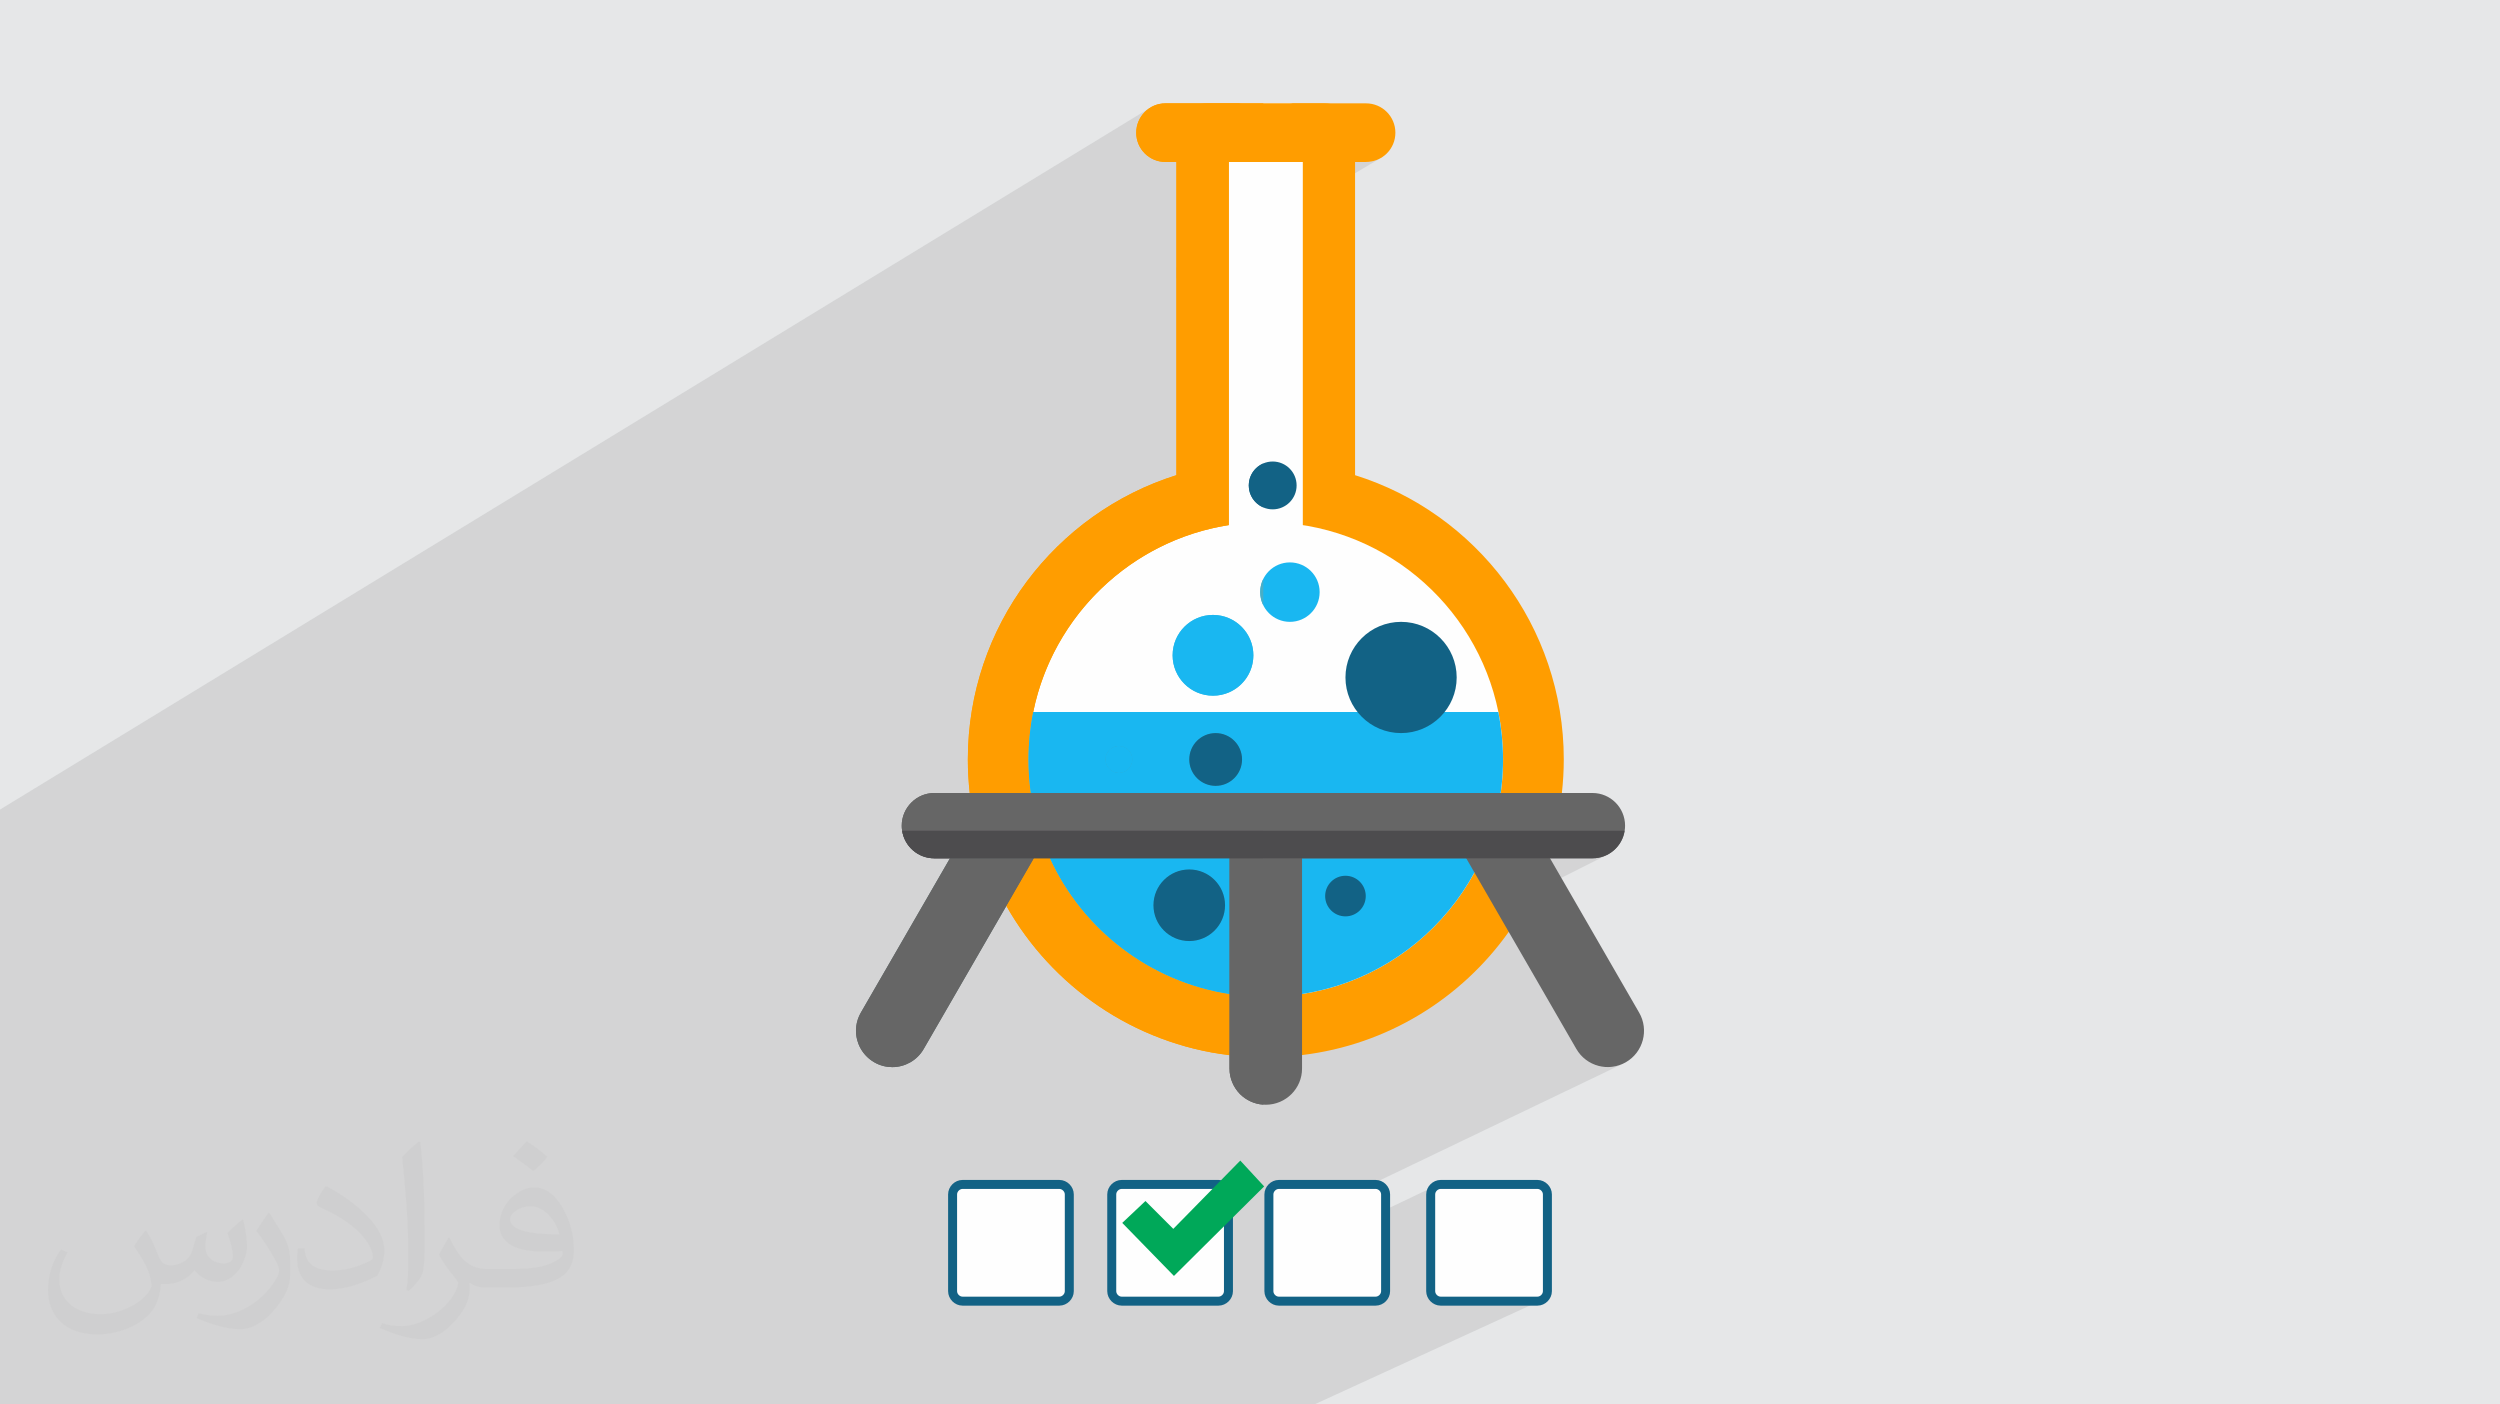 <?xml version="1.0" encoding="UTF-8"?>
<!DOCTYPE svg PUBLIC "-//W3C//DTD SVG 1.1//EN" "http://www.w3.org/Graphics/SVG/1.1/DTD/svg11.dtd">
<!-- Creator: CorelDRAW -->
<svg xmlns="http://www.w3.org/2000/svg" xml:space="preserve" width="94.192mm" height="52.917mm" version="1.1" style="shape-rendering:geometricPrecision; text-rendering:geometricPrecision; image-rendering:optimizeQuality; fill-rule:evenodd; clip-rule:evenodd"
viewBox="0 0 9419.16 5291.66"
 xmlns:xlink="http://www.w3.org/1999/xlink"
 xmlns:xodm="http://www.corel.com/coreldraw/odm/2003">
 <defs>
  <style type="text/css">
   <![CDATA[
    .str0 {stroke:#126285;stroke-width:33.86;stroke-miterlimit:22.926}
    .fil4 {fill:#00A859}
    .fil0 {fill:#E6E7E8}
    .fil3 {fill:#FEFEFE}
    .fil10 {fill:#55C0D9;fill-rule:nonzero}
    .fil12 {fill:#5D6C6D;fill-rule:nonzero}
    .fil14 {fill:#4AAEC5;fill-rule:nonzero}
    .fil8 {fill:#42A0B7;fill-rule:nonzero}
    .fil9 {fill:#126285;fill-rule:nonzero}
    .fil7 {fill:#19B7F1;fill-rule:nonzero}
    .fil13 {fill:#4D4C4E;fill-rule:nonzero}
    .fil11 {fill:#666666;fill-rule:nonzero}
    .fil6 {fill:#FEFEFE;fill-rule:nonzero}
    .fil5 {fill:#FF9D00;fill-rule:nonzero}
    .fil2 {fill:#373435;fill-opacity:0.031}
    .fil1 {fill:#373435;fill-opacity:0.102}
   ]]>
  </style>
 </defs>
 <g id="Layer_x0020_1">
  <polygon class="fil0" points="-0,0 9419.16,0 9419.16,5291.66 -0,5291.66 "/>
  <polygon class="fil1" points="3725.99,5291.66 3679.2,5291.66 3438.56,5291.66 3415.09,5291.66 3302.55,5291.66 3193.6,5291.66 3185.83,5291.66 3169.15,5291.66 3145.23,5291.66 3099.58,5291.66 2885.26,5291.66 2829.74,5291.66 2794.39,5291.66 2718.54,5291.66 2581.11,5291.66 2536.67,5291.66 2512.2,5291.66 2482.5,5291.66 2474.33,5291.66 2473.15,5291.66 2391.96,5291.66 2317.1,5291.66 2258.73,5291.66 2120.01,5291.66 2099.48,5291.66 2009.82,5291.66 2006.89,5291.66 1966.54,5291.66 1933.7,5291.66 1907.89,5291.66 1766.3,5291.66 944.2,5291.66 913.29,5291.66 817.16,5291.66 805.09,5291.66 804.99,5291.66 800.88,5291.66 798.96,5291.66 798.38,5291.66 793.4,5291.66 792.79,5291.66 792.6,5291.66 788.43,5291.66 786.57,5291.66 786.16,5291.66 780.31,5291.66 780.04,5291.66 767.66,5291.66 767.3,5291.66 763,5291.66 761.29,5291.66 761.12,5291.66 754.89,5291.66 754.39,5291.66 742.77,5291.66 741.97,5291.66 741.4,5291.66 710.74,5291.66 709.37,5291.66 708.41,5291.66 690.64,5291.66 689.69,5291.66 688.7,5291.66 677.22,5291.66 676.57,5291.66 675.47,5291.66 671.08,5291.66 670.02,5291.66 666.68,5291.66 663.47,5291.66 662.28,5291.66 657.9,5291.66 656.96,5291.66 653.52,5291.66 652.67,5291.66 649.19,5291.66 649.15,5291.66 644.78,5291.66 643.94,5291.66 640.43,5291.66 637.46,5291.66 636.08,5291.66 631.75,5291.66 630.99,5291.66 627.42,5291.66 623.12,5291.66 618.81,5291.66 618.19,5291.66 618.06,5291.66 612.3,5291.66 611.83,5291.66 610.27,5291.66 606.03,5291.66 605.52,5291.66 601.81,5291.66 599.22,5291.66 597.59,5291.66 593.39,5291.66 592.98,5291.66 589.22,5291.66 588.82,5291.66 585.08,5291.66 580.94,5291.66 580.62,5291.66 576.83,5291.66 574.53,5291.66 572.74,5291.66 568.69,5291.66 568.48,5291.66 563.02,5291.66 562.02,5291.66 556.67,5291.66 556.56,5291.66 550.69,5291.66 548.8,5291.66 544.9,5291.66 544.89,5291.66 539.25,5291.66 539.16,5291.66 533.67,5291.66 533.49,5291.66 528.16,5291.66 527.9,5291.66 517.37,5291.66 516.93,5291.66 454.75,5291.66 454.55,5291.66 450.72,5291.66 450.59,5291.66 446.74,5291.66 443.03,5291.66 251.06,5291.66 -0,5291.66 -0,5164.18 -0,5135.77 -0,4983.68 -0,4980.71 -0,4965.87 -0,4905.51 -0,4900.29 -0,4864.75 -0,4308.09 -0,4282.96 -0,3663.06 -0,3647.8 -0,3626.99 -0,3280.73 -0,3259.07 -0,3104.51 -0,3053.38 -0,3050.18 4329.51,408.22 4321.05,414.61 4313.28,421.78 4306.09,429.7 4299.7,438.27 4294.15,447.43 4289.5,457.12 4285.79,467.29 4283.08,477.87 4281.42,488.8 4280.85,500.04 4281.42,511.34 4283.09,522.31 4285.8,532.89 4289.5,543.03 4294.13,552.67 4299.65,561.76 4305.99,570.24 4313.1,578.06 4320.92,585.17 4329.41,591.5 4338.5,597.01 4348.14,601.64 4358.27,605.34 4368.85,608.05 4379.81,609.71 4391.1,610.28 4432.33,610.28 4432.33,1008.01 5105.45,610.28 5146.73,610.28 5158.09,609.71 5169.11,608.05 5179.74,605.34 5189.91,601.64 5199.59,597.01 4432.33,1049.44 4432.33,1790.33 4023.08,2022.8 4015.25,2029.63 3983.46,2059.58 3952.86,2090.73 3923.49,2123.05 3895.37,2156.5 3868.55,2191.04 3843.07,2226.64 3818.95,2263.25 3796.25,2300.84 3775,2339.37 3755.23,2378.8 3736.98,2419.1 3720.29,2460.23 3705.2,2502.15 3691.74,2544.82 3679.96,2588.2 3669.89,2632.27 3661.56,2676.98 3655.02,2722.29 3650.3,2768.16 3647.44,2814.57 3646.48,2861.46 3646.51,2869.43 3646.6,2877.4 3646.74,2885.37 3646.95,2893.33 3647.2,2901.28 3647.52,2909.22 3647.89,2917.15 3648.31,2925.07 3648.79,2932.98 3649.33,2940.86 3649.91,2948.73 3650.55,2956.57 3651.23,2964.4 3651.97,2972.19 3652.76,2979.97 3653.6,2987.71 3398.52,3126.85 3398.62,3127.51 3399.06,3129.87 3401.2,3140.74 3404.29,3151.25 3408.27,3161.33 3413.09,3170.96 3418.72,3180.08 3425.1,3188.64 3432.19,3196.61 3439.94,3203.93 3448.31,3210.56 3457.24,3216.46 3466.7,3221.57 3476.64,3225.86 3487.01,3229.27 3497.76,3231.77 3508.85,3233.3 3520.23,3233.82 3579.13,3233.82 3336.08,3654.76 3791.61,3413.06 3808.06,3441.23 3825.3,3468.88 3843.32,3495.97 3862.09,3522.51 3881.6,3548.47 3901.84,3573.84 3922.79,3598.6 3944.43,3622.74 3966.75,3646.24 3989.74,3669.09 4013.38,3691.27 4037.65,3712.77 4062.54,3733.57 4088.02,3753.65 4114.1,3773.01 4140.75,3791.62 4167.95,3809.47 4195.7,3826.54 4223.97,3842.82 4252.75,3858.3 4282.02,3872.95 4311.77,3886.77 4341.99,3899.73 4372.65,3911.83 4403.74,3923.04 4435.26,3933.36 4447.87,3937.08 5840.06,3233.82 5999.91,3233.82 6011.29,3233.3 6022.38,3231.77 6033.13,3229.27 6043.49,3225.86 6053.43,3221.57 4571.23,3966.35 4598.52,3970.92 4632.21,3975.52 4632.21,4025.62 4632.76,4036.41 5684.41,3511.06 5939,3951.98 5946.59,3963.74 5955.16,3974.47 5964.62,3984.14 5974.88,3992.73 5985.84,4000.21 5997.41,4006.55 6009.48,4011.74 6021.98,4015.74 6034.8,4018.53 6047.86,4020.08 6061.05,4020.38 6074.28,4019.39 6087.46,4017.09 6100.5,4013.46 6113.3,4008.46 4780.79,4647.73 4780.79,4766.97 5413.56,4465.58 5407.21,4469.13 5401.62,4473.78 5396.96,4479.37 5393.42,4485.73 5391.16,4492.67 5390.37,4500.02 5390.37,4864.79 5391.16,4872.14 5393.42,4879.09 5396.96,4885.44 5401.62,4891.04 5407.21,4895.69 5413.56,4899.23 5420.5,4901.49 5427.83,4902.28 5792.64,4902.28 5799.99,4901.49 5806.93,4899.23 4951.73,5291.66 4944.26,5291.66 4588.14,5291.66 4472.92,5291.66 4356.77,5291.66 4349.19,5291.66 3993.06,5291.66 3879.22,5291.66 3778.86,5291.66 3771.17,5291.66 "/>
  <path class="fil2" d="M550.85 4636.82c17.98,27.25 29.64,53.44 41.02,82.55 8.46,16.94 12.95,48.16 52.65,48.16 11.63,0 28.32,-3.43 43.13,-11.63 16.66,-8.74 29.36,-21.97 35.99,-42.06l15.87 -53.44 38.63 -19.05 2.64 2.64c-5.28,20.12 -6.6,39.42 -6.6,54.51 0,44.7 38.63,61.65 69.32,61.65 17.98,0 34.14,-8.74 34.14,-25.15 0,-21.16 -8.99,-57.15 -20.65,-89.43 17.98,-17.98 35.99,-35.99 56.62,-50.55l3.17 1.6c8.99,38.1 14.02,75.67 14.02,100.81 0,24.61 -10.85,51.87 -19.84,69.6 -18.52,34.92 -51.33,62.71 -91.01,62.71 -30.15,0 -63.75,-15.09 -86.79,-43.13l-1.32 0c-21.69,27 -55.3,51.33 -109.02,51.33l-16.66 0c-2.64,35.46 -10.31,60.58 -21.97,83.08 -32,62.43 -127,106.63 -216.43,106.63 -124.36,0 -186.79,-71.7 -186.79,-167.21 0,-59 19.3,-113.77 48.95,-152.65l24.33 10.06c-18.52,35.46 -30.96,68.78 -30.96,101.6 0,89.43 72.77,132.03 156.64,132.03 77.8,0 174.09,-49.48 191.57,-106.88 -6.6,-62.71 -30.15,-92.07 -66.14,-149.22 10.85,-19.05 24.87,-38.1 42.34,-58.47l3.17 0 0 0 0 0 -0.02 -0.09zm1434.31 -336.55c26.19,16.41 51.87,35.71 76.99,57.94 -14.02,19.84 -31.5,37.85 -53.19,53.72 -25.15,-20.37 -50.27,-37.85 -75.95,-56.36 17.45,-19.58 34.67,-38.35 52.12,-55.3l0 0 0 0 0 0 0 0 0 0 0.03 0zm13.49 244.48c-42.34,0 -76.99,27.79 -76.99,48.41 0,44.2 84.66,57.94 186,57.4 -12.7,-51.87 -57.15,-105.84 -109.02,-105.84l0.01 0.03zm-95 236.55c55.04,0 103.2,-1.6 139.95,-10.85 41.02,-10.31 75.67,-30.96 75.67,-45.24 0,-3.71 0,-8.2 -1.32,-11.91 -23.01,2.11 -49.48,2.11 -72.49,2.11 -74.6,0 -131.75,-16.94 -154.25,-58.75 -5.56,-11.63 -9.52,-24.61 -9.52,-39.42 0,-40.49 17.45,-79.91 48.16,-107.16 25.65,-22.48 53.97,-36.5 82.8,-36.5 52.12,0 93.65,41.81 122.76,107.7 15.87,35.99 26.72,77.52 26.72,129.92 0,34.92 -9.52,64.29 -31.22,85.98 -40.49,39.17 -115.09,53.97 -229.39,53.97l-51.87 0 0 0 -13.49 0c-28.32,0 -48.69,-5.03 -64.82,-17.45l-2.64 0c0.79,6.6 1.32,12.95 1.32,19.05 0,25.65 -8.46,58.47 -25.65,84.66 -50.8,75.41 -105.84,108.2 -153.47,108.2 -48.16,0 -107.16,-18.52 -160.35,-42.6l9.52 -18.52c17.2,7.14 41.02,11.91 73.81,11.91 85.98,0 198.96,-82.55 212.98,-163.25 -3.17,-6.6 -8.99,-15.34 -17.2,-24.61 -25.15,-29.9 -41.02,-54.76 -55.83,-80.95 12.7,-25.15 24.33,-45.24 35.18,-63.5l4.5 -0.53c36.78,74.88 70.1,117.73 144.45,117.73l11.63 0 0 0 53.97 0 0 0 0 0 0 0 0 0 0 0 0.09 0.01zm-372.54 79.12c6.35,-34.39 6.88,-73.02 6.88,-109.02l0 -53.44c0,-99.75 -12.7,-244.73 -23.01,-339.19 17.98,-19.3 43.13,-42.06 62.97,-57.4l5.82 1.6c13.49,118.8 16.66,256.39 16.66,383.64 0,33.35 -1.32,65.89 -4.5,89.69 -1.85,30.15 -19.3,52.91 -56.62,87.83l-8.2 -3.71zm-383.38 -157.43c1.85,46.84 24.87,83.62 105.31,83.62 50.01,0 92.33,-12.95 139.17,-35.18 8.46,-3.71 12.95,-8.74 12.95,-12.95 0,-29.36 -22.48,-68.25 -60.32,-103.71 -36.78,-33.35 -85.47,-62.71 -130.96,-82.3 -15.62,-6.6 -20.65,-13.49 -20.65,-20.12 0,-13.49 17.98,-41.81 32.82,-62.18l5.03 -0.53c52.12,27.25 110.34,67.74 153.47,112.7 39.17,41.53 63.5,83.62 63.5,129.39 0,33.86 -10.31,65.61 -27,95.25 -57.15,28.83 -118.01,50.8 -178.33,50.8 -73.28,0 -123.29,-34.39 -123.29,-115.09 0,-8.74 0,-22.22 3.17,-39.7l25.15 0 0 0 0 0 0 0 0 0 0 0 -0.02 0zm-132.57 -133.1l45.52 73.56c16.66,27.25 32.28,56.9 32.28,103.71l0 59.79c0,48.41 -30.96,100.28 -80.95,151.61 -39.17,34.67 -73.81,49.48 -105.84,49.48 -47.62,0 -102.13,-14.81 -165.1,-41.81l7.14 -18.52c19.84,5.28 42.85,9.78 71.17,9.78 90.5,-0.53 183.08,-66.67 225.42,-147.37 5.03,-9.27 6.88,-17.98 6.88,-24.08 0,-9.27 -5.03,-19.58 -8.99,-28.83 -23.01,-43.38 -48.69,-83.08 -76.99,-119.86 14.81,-23.29 29.64,-45.77 45.77,-68l3.71 0.53 0 0 0 0 0 0 0 0 0 0 -0.02 0.01z"/>
  <g id="_1936870759264">
   <path class="fil3 str0" d="M5792.63 4462.54l-364.81 0c-19.94,0 -37.46,17.48 -37.46,37.48l0 364.77c0,20 17.52,37.49 37.46,37.49l364.81 0c20,0 37.46,-17.49 37.46,-37.49l0 -364.77c0,-20 -17.49,-37.48 -37.46,-37.48z"/>
   <path class="fil3 str0" d="M5183.04 4462.54l-364.83 0c-20,0 -37.43,17.48 -37.43,37.48l0 364.77c0,20 17.49,37.49 37.43,37.49l364.83 0c20,0 37.43,-17.49 37.43,-37.49l0 -364.77c0,-20 -17.49,-37.48 -37.43,-37.48z"/>
   <path class="fil3 str0" d="M4590.91 4462.54l-364.77 0c-19.94,0 -37.46,17.48 -37.46,37.48l0 364.77c0,20 17.49,37.49 37.46,37.49l364.77 0c20,0 37.49,-17.49 37.49,-37.49l0 -364.77c0,-20 -17.49,-37.48 -37.49,-37.48z"/>
   <path class="fil3 str0" d="M3991.29 4462.54l-364.78 0c-19.97,0 -37.46,17.48 -37.46,37.48l0 364.77c0,20 17.49,37.49 37.46,37.49l364.78 0c19.94,0 37.46,-17.49 37.46,-37.49l0 -364.77c0,-20 -17.47,-37.48 -37.46,-37.48z"/>
   <polygon class="fil4" points="4672.97,4372.61 4762.87,4470.03 4423.05,4807.31 4228.23,4607.45 4315.66,4525.01 4420.55,4629.92 "/>
  </g>
  <path class="fil5" d="M5105.45 505.95l0 2238.99c0,64.45 -52.16,116.52 -116.12,116.52l-440.03 0c-18.53,0 -36.59,-4.19 -51.8,-12.21l-14.64 -8.38c-30.78,-21.01 -50.55,-56.44 -50.55,-95.93l0 -2238.99c0,-64.38 52.21,-116.57 116.99,-116.57l440.03 0c63.96,0 116.12,52.19 116.12,116.57z"/>
  <path class="fil5" d="M5891.8 2861.46c0,42.52 -2.54,85.03 -7.18,126.25 -5.43,48.37 -13.89,95.88 -25.66,142.16 -7.2,30.68 -16.4,61 -26.53,90.88l-4.23 13.07c-34.9,99.7 -83.7,193.11 -143.84,277.28 -178.39,251.1 -457.75,425.72 -778.7,463.99 -44.64,5.97 -90.46,8.87 -136.73,8.87l-9.26 0c-43.38,-0.43 -85.88,-2.9 -127.47,-8.43 -361,-43.76 -669.36,-259.18 -840.6,-562.47 -32.39,-56.8 -59.76,-116.57 -81.61,-179.24 -12.24,-33.71 -22.7,-68.58 -31.16,-103.95 -4.19,-16.4 -7.58,-33.15 -10.91,-50.04 -6.31,-30.25 -10.99,-60.99 -14.33,-92.12 -4.61,-41.22 -7.12,-83.73 -7.12,-126.25 0,-502.69 330.24,-928.04 785.84,-1071.13 61.45,-19.35 124.96,-33.2 190.62,-41.65l6.72 -0.79c42.45,-5.49 86.23,-8.51 130.02,-8.87l9.26 0 16.79 0.36 0.84 0c7.17,0 13.9,0 20.59,0.49l0.44 0c31.99,0.81 63.14,3.32 94.26,7.15l6.71 0.87c67.74,7.95 133.38,22.67 196.89,42.44 455.65,142.65 786.35,568.44 786.35,1071.13z"/>
  <path class="fil6" d="M5663.09 2861.46c0,493.51 -400.09,894.02 -893.98,894.02 -493.46,0 -893.99,-400.51 -893.99,-894.02 0,-61.44 6.29,-121.15 17.65,-178.82 83.31,-408.04 444.28,-715.14 876.34,-715.14 432.47,0 793.46,307.1 876.35,715.14 11.39,57.67 17.63,117.38 17.63,178.82z"/>
  <path class="fil6" d="M4908.56 505.95l0 2238.99c0,64.45 -21.41,116.52 -48.38,116.52l-183.44 0c-14.27,-0.8 -26.9,-16.4 -35.33,-40.8 -4.61,-12.63 -7.97,-27.79 -10.08,-44.61l0 -0.44c-1.26,-10.09 -1.68,-19.72 -1.68,-30.67l0 -2238.99c0,-64.38 21.43,-116.57 48.35,-116.57l182.18 0c26.97,0 48.38,52.19 48.38,116.57z"/>
  <path class="fil5" d="M5257.35 500.05c0,61.06 -49.24,110.23 -110.63,110.23l-755.63 0c-60.99,0 -110.25,-49.17 -110.25,-110.23 0,-30.32 12.25,-58.06 32.44,-78.27 19.75,-20.14 47.51,-32.4 77.81,-32.4l755.63 0c61.39,0 110.63,49.61 110.63,110.67z"/>
  <path class="fil7" d="M5662.91 2861.46c0,493.51 -400.11,894.02 -893.98,894.02 -493.52,0 -894.05,-400.51 -894.05,-894.02 0,-61.44 6.34,-121.15 17.68,-178.82l1752.66 0c11.41,57.67 17.69,117.38 17.69,178.82z"/>
  <path class="fil7" d="M5321.7 3003.61c0,69.69 -56.52,126.19 -126.25,126.19 -69.67,0 -126.2,-56.5 -126.2,-126.19 0,-69.69 56.53,-126.2 126.2,-126.2 69.73,0 126.25,56.51 126.25,126.2z"/>
  <path class="fil8" d="M4679.64 2861.39c0,54.97 -44.56,99.46 -99.51,99.46 -54.88,0 -99.4,-44.49 -99.4,-99.46 0,-54.96 44.52,-99.38 99.4,-99.38 54.95,0 99.51,44.42 99.51,99.38z"/>
  <path class="fil8" d="M4266.71 2861.39c0,28.23 -22.83,51.09 -51.07,51.09 -28.18,0 -51,-22.86 -51,-51.09 0,-28.22 22.82,-51.07 51,-51.07 28.24,0 51.07,22.85 51.07,51.07z"/>
  <path class="fil9" d="M5145.72 3376.1c0,42.27 -34.23,76.47 -76.47,76.47 -42.23,0 -76.52,-34.2 -76.52,-76.47 0,-42.27 34.29,-76.54 76.52,-76.54 42.24,0 76.47,34.27 76.47,76.54z"/>
  <path class="fil8" d="M4615.54 3410.72c0,74.38 -60.38,134.83 -134.81,134.83 -74.48,0 -134.88,-60.45 -134.88,-134.83 0,-74.49 60.4,-134.88 134.88,-134.88 74.43,0 134.81,60.39 134.81,134.88z"/>
  <path class="fil7" d="M4971.96 2230.84c0,61.94 -50.16,112.09 -112.01,112.09 -61.81,0 -111.93,-50.15 -111.93,-112.09 0,-61.79 50.12,-111.89 111.93,-111.89 61.85,0 112.01,50.1 112.01,111.89z"/>
  <path class="fil10" d="M4722.26 2468.95c0,84.05 -68.12,152.14 -152.13,152.14 -84.02,0 -152.14,-68.09 -152.14,-152.14 0,-84 68.12,-152.13 152.14,-152.13 84.01,0 152.13,68.13 152.13,152.13z"/>
  <path class="fil9" d="M4885.19 1828.92c0,49.85 -40.38,90.14 -90.15,90.14 -49.78,0 -90.11,-40.29 -90.11,-90.14 0,-49.73 40.33,-90.1 90.11,-90.1 49.77,0 90.15,40.37 90.15,90.1z"/>
  <path class="fil11" d="M6175.79 3815.32c37.74,65.38 15.35,148.99 -50.04,186.76 -65.42,37.78 -149.06,15.35 -186.76,-50.1l-431.25 -746.88c-37.85,-65.37 -15.37,-148.99 50.06,-186.77 65.39,-37.76 149.01,-15.33 186.74,50.04l431.25 746.95z"/>
  <path class="fil11" d="M4905.66 3162.28l0 863.34c0.37,75.3 -61.08,136.66 -136.73,136.66l-7.98 -0.37 -1.28 0c-34.51,-2.15 -64.85,-17.24 -87.57,-39.49 -24.35,-24.89 -39.9,-58.97 -39.9,-96.8l0 -862.47c0,-11.41 1.24,-22.74 4.16,-33.28 13.87,-56.76 63.54,-99.28 123.31,-103.03l1.28 0 7.98 -0.44c64.31,0 118.22,44.12 132.54,103.47 2.88,10.54 4.19,21.07 4.19,32.41z"/>
  <path class="fil12" d="M3929.57 3129.87c0.47,10.97 -0.4,21.87 -2.53,32.84 -2.5,14.73 -7.57,29.01 -15.55,42.46l-16.4 28.65 -103.49 179.24 -311.31 538.87c-25.22,44.17 -71.54,68.64 -118.67,68.64 -23.13,0 -46.69,-5.92 -68.17,-18.55 -65.17,-37.9 -87.95,-121.08 -50.03,-186.82l335.7 -581.38 59.77 -103.95 29.03 -50.04 6.72 -11.33c25.19,-44.19 71.53,-68.65 118.65,-68.65 23.11,0 46.67,5.98 68.09,18.55 12.66,7.22 23.6,16.39 32.43,26.5 21.87,23.6 34.1,53.85 35.76,84.97z"/>
  <path class="fil11" d="M6122.74 3110.96c0,6.27 -0.43,12.63 -1.67,18.91 -8.88,58.9 -59.78,103.95 -121.17,103.95l-2479.68 0c-61.4,0 -112.31,-45.05 -121.17,-103.95 -1.27,-6.28 -1.69,-12.64 -1.69,-18.91 0,-34.08 13.94,-64.77 36.17,-87.07 21.87,-22.31 53.03,-36.18 86.69,-36.18l2479.68 0c67.72,0 122.84,55.09 122.84,123.25z"/>
  <path class="fil13" d="M6121.07 3129.87c-8.88,58.9 -59.78,103.95 -121.17,103.95l-2479.68 0c-61.4,0 -112.31,-45.05 -121.17,-103.95l2722.02 0z"/>
  <path class="fil5" d="M4632.2 3975.53l0 0c-361,-43.76 -669.36,-259.18 -840.6,-562.47l103.49 -179.24 60.89 0c123.09,268.1 374.9,464.98 676.22,511.25l0 230.46z"/>
  <path class="fil7" d="M4632.2 3745.07c-301.32,-46.27 -553.13,-243.15 -676.22,-511.25l676.22 0 0 511.25zm-151.47 -469.23c-74.48,0 -134.88,60.39 -134.88,134.88 0,74.38 60.4,134.83 134.88,134.83 74.43,0 134.81,-60.45 134.81,-134.83 0,-74.49 -60.38,-134.88 -134.81,-134.88z"/>
  <path class="fil9" d="M4480.73 3545.55c-74.48,0 -134.88,-60.45 -134.88,-134.83 0,-74.49 60.4,-134.88 134.88,-134.88 74.43,0 134.81,60.39 134.81,134.88 0,74.38 -60.38,134.83 -134.81,134.83z"/>
  <path class="fil11" d="M4759.67 4161.91l0 0c-34.51,-2.15 -64.85,-17.24 -87.57,-39.49 -24.35,-24.89 -39.9,-58.97 -39.9,-96.8l0 -791.8 127.47 0 0 928.09z"/>
  <path class="fil5" d="M4432.31 1790.33l0 -1180.05 197.34 0 0 1137.61 -6.72 0.79c-65.66,8.45 -129.17,22.3 -190.62,41.65z"/>
  <path class="fil5" d="M3883.74 2987.71l-230.15 0 0 0c-4.61,-41.22 -7.12,-83.73 -7.12,-126.25 0,-502.69 330.24,-928.04 785.84,-1071.13l0 0c61.45,-19.35 124.96,-33.2 190.62,-41.65l6.72 -0.79 0 230.44c-368.49,57.81 -662.72,341.07 -736.88,704.31l-0.21 0c-11.34,57.67 -17.68,117.38 -17.68,178.82 0,42.81 3.04,85.03 8.86,126.25z"/>
  <path class="fil5" d="M4759.67 610.28l-368.58 0c-60.99,0 -110.25,-49.17 -110.25,-110.23 0,-30.32 12.25,-58.06 32.44,-78.27 19.75,-20.14 47.51,-32.4 77.81,-32.4l368.58 0 0 220.9z"/>
  <path class="fil7" d="M4759.67 2987.71l-875.93 0c-5.82,-41.22 -8.86,-83.44 -8.86,-126.25 0,-61.44 6.34,-121.15 17.68,-178.82l867.11 0 0 305.07zm-179.54 -225.7c-54.88,0 -99.4,44.42 -99.4,99.38 0,54.97 44.52,99.46 99.4,99.46 54.95,0 99.51,-44.49 99.51,-99.46 0,-54.96 -44.56,-99.38 -99.51,-99.38zm-364.49 48.31c-28.18,0 -51,22.85 -51,51.07 0,28.23 22.82,51.09 51,51.09 28.24,0 51.07,-22.86 51.07,-51.09 0,-28.22 -22.83,-51.07 -51.07,-51.07z"/>
  <path class="fil9" d="M4580.13 2960.85c-54.88,0 -99.4,-44.49 -99.4,-99.46 0,-54.96 44.52,-99.38 99.4,-99.38 54.95,0 99.51,44.42 99.51,99.38 0,54.97 -44.56,99.46 -99.51,99.46z"/>
  <path class="fil7" d="M4215.64 2912.48c-28.18,0 -51,-22.86 -51,-51.09 0,-28.22 22.82,-51.07 51,-51.07 28.24,0 51.07,22.85 51.07,51.07 0,28.23 -22.83,51.09 -51.07,51.09z"/>
  <path class="fil14" d="M4759.67 2280.69c-7.47,-15.03 -11.65,-31.91 -11.65,-49.85 0,-17.86 4.18,-34.74 11.65,-49.72l0 99.57z"/>
  <path class="fil7" d="M4570.13 2621.09c-84.02,0 -152.14,-68.09 -152.14,-152.14 0,-84 68.12,-152.13 152.14,-152.13 21.09,0 41.25,4.36 59.52,12.14 54.45,23.16 92.61,77.13 92.61,139.99 0,62.9 -38.16,116.89 -92.61,140.05 -18.27,7.77 -38.43,12.09 -59.52,12.09z"/>
  <path class="fil9" d="M4759.67 1911.85c-32.19,-13.75 -54.74,-45.66 -54.74,-82.93 0,-37.17 22.55,-69.15 54.74,-82.88l0 165.81z"/>
  <path class="fil11" d="M3361.62 4020.57c-23.13,0 -46.69,-5.92 -68.17,-18.55 -43.77,-25.45 -68.42,-71.35 -68.4,-118.68 0.01,-23.11 5.92,-46.59 18.37,-68.14l335.7 -581.38 315.97 0 -103.49 179.24 -311.31 538.87c-25.22,44.17 -71.54,68.64 -118.67,68.64z"/>
  <path class="fil11" d="M4759.67 3129.87l-1360.62 0 0 0c-1.27,-6.28 -1.69,-12.64 -1.69,-18.91 0,-34.08 13.94,-64.77 36.17,-87.07 21.87,-22.31 53.03,-36.18 86.69,-36.18l133.37 0 1106.08 0 0 142.16z"/>
  <path class="fil13" d="M4759.67 3233.82l-1239.45 0c-61.4,0 -112.31,-45.05 -121.17,-103.95l1360.62 0 0 103.95z"/>
  <path class="fil9" d="M5488.28 2552.44c0,115.65 -93.8,209.57 -209.48,209.57 -115.77,0 -209.55,-93.92 -209.55,-209.57 0,-115.72 93.78,-209.51 209.55,-209.51 115.68,0 209.48,93.79 209.48,209.51z"/>
 </g>
</svg>
